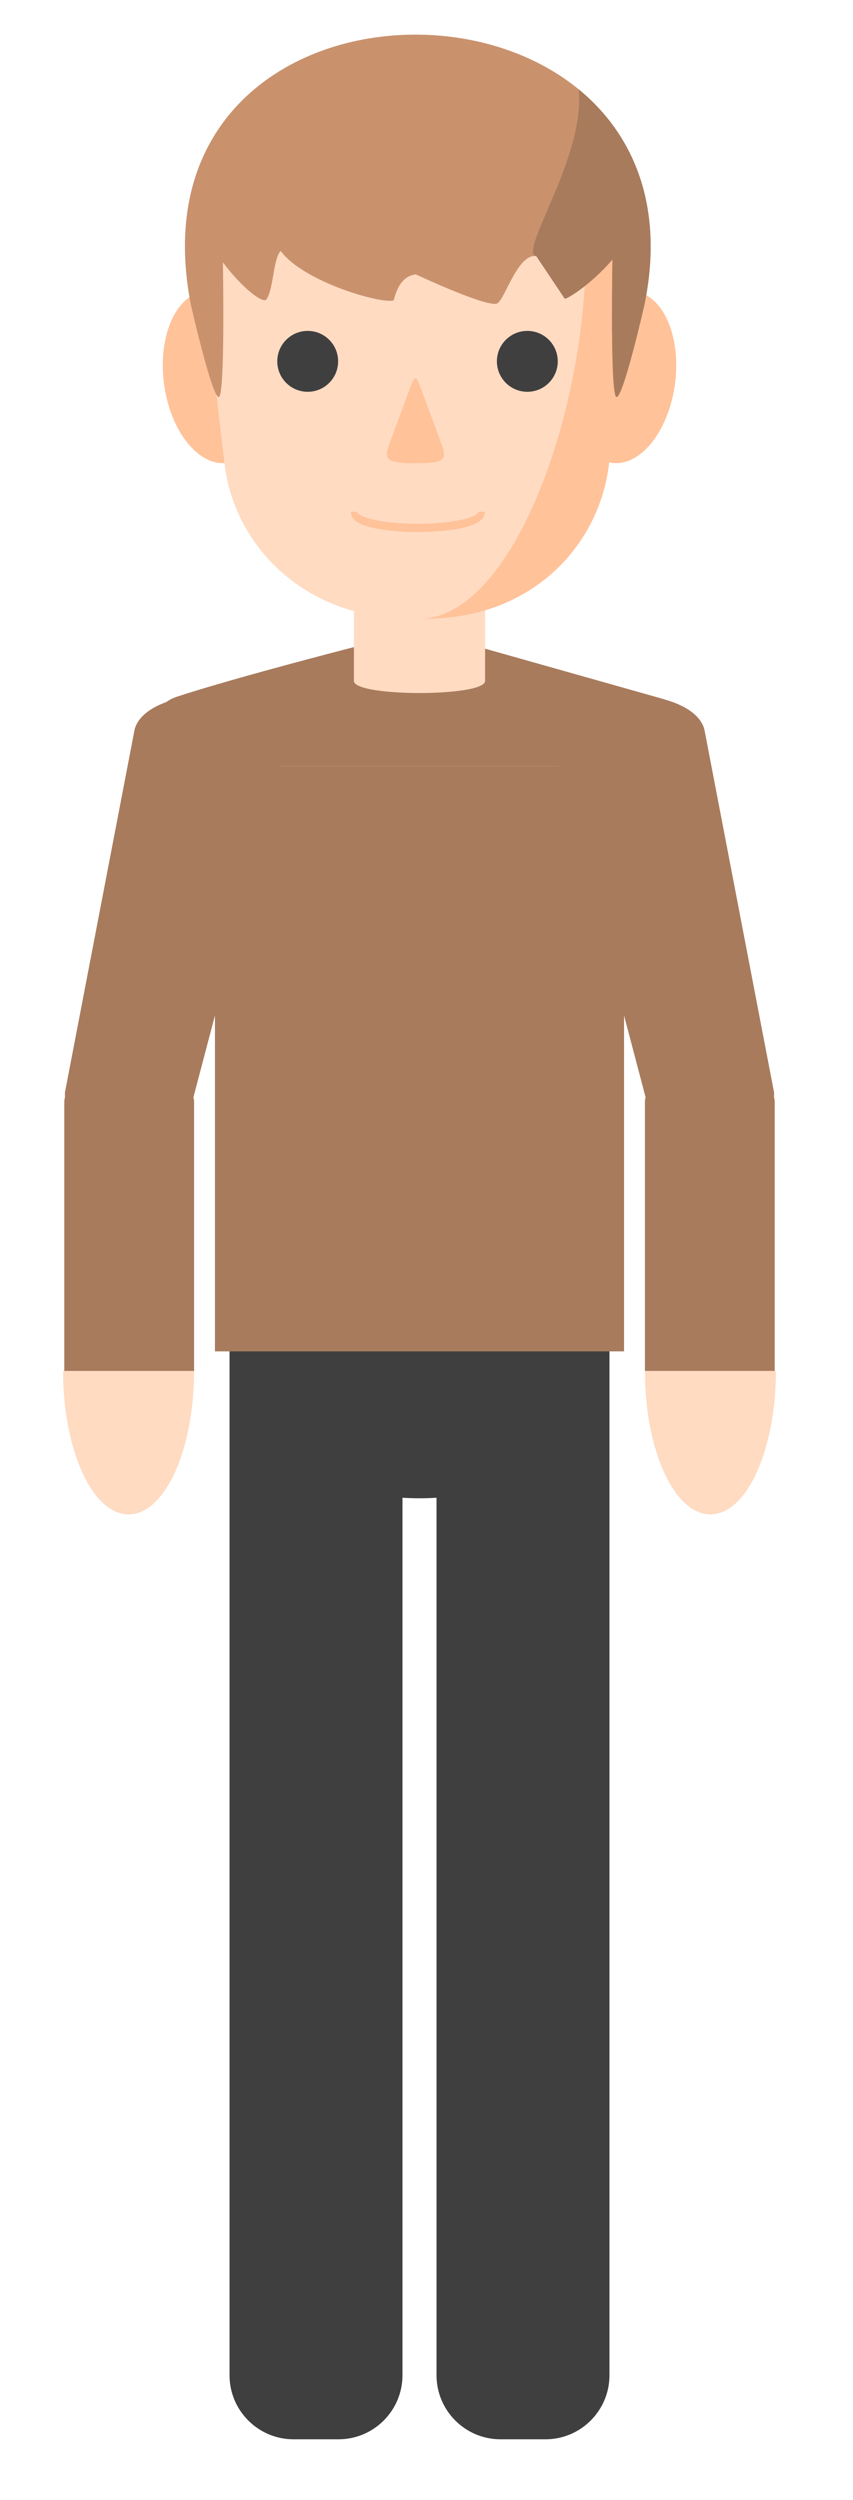 <?xml version="1.0" encoding="UTF-8"?>
<svg id="visage_fille" data-name="visage fille" xmlns="http://www.w3.org/2000/svg" width="280.88" height="822.78" viewBox="0 0 280.88 822.78">
  <defs>
    <style>
      .cls-1 {
        fill: #c9926d;
      }

      .cls-2 {
        fill: #3f3f3f;
      }

      .cls-3 {
        fill: #ffc299;
      }

      .cls-4 {
        fill: #a87b5d;
      }

      .cls-5 {
        fill: #ffdbc2;
      }
    </style>
  </defs>
  <g>
    <g>
      <g>
        <path class="cls-2" d="M75.58,444.74h56.95v336.95c0,11.64-9.45,21.09-21.09,21.09h-14.77c-11.64,0-21.09-9.45-21.09-21.09v-336.95h0Z"/>
        <path class="cls-2" d="M143.74,444.74h56.95v336.95c0,11.64-9.45,21.09-21.09,21.09h-14.77c-11.64,0-21.09-9.45-21.09-21.09v-336.95h0Z"/>
      </g>
      <path class="cls-2" d="M200.69,442.03c0,68.08-125.11,68.08-125.11,0"/>
    </g>
    <path class="cls-4" d="M50.39,252.2c-4.55-8.7-.7-20.09,7.69-22.85,24.78-8.15,80.19-21.93,80.19-21.93l79.8,22.53c7.98,2.32,11.94,13.49,8.53,22.25"/>
    <g>
      <path class="cls-4" d="M32.13,372.48l13.06,4.78c7.18,2.62,14.09.57,15.45-4.58l33.63-127.61c1.36-5.15-3.36-11.46-10.53-14.08h0c-14.39-5.26-36.69-1.27-39.41,9.06l-22.73,118.35c-1.36,5.15,3.36,11.46,10.53,14.08Z"/>
      <g>
        <path class="cls-4" d="M21.18,357.85h42.74v88.57c0,2.63-2.14,4.77-4.77,4.77H25.95c-2.63,0-4.77-2.14-4.77-4.77v-88.57h0Z" transform="translate(85.09 809.05) rotate(180)"/>
        <path class="cls-5" d="M63.91,451.19c0,26.07-9.66,47.21-21.57,47.21s-21.57-21.14-21.57-47.21"/>
      </g>
    </g>
    <g>
      <path class="cls-4" d="M244.14,372.48l-13.06,4.78c-7.18,2.62-14.09.57-15.45-4.58l-33.63-127.61c-1.36-5.15,3.36-11.46,10.53-14.08h0c14.39-5.26,36.69-1.27,39.41,9.06l22.73,118.35c1.36,5.15-3.36,11.46-10.53,14.08Z"/>
      <g>
        <path class="cls-4" d="M217.13,357.85h33.2c2.63,0,4.77,2.14,4.77,4.77v88.57h-42.74v-88.57c0-2.63,2.14-4.77,4.77-4.77Z"/>
        <path class="cls-5" d="M212.36,451.19c0,26.07,9.66,47.21,21.57,47.21s21.57-21.14,21.57-47.21"/>
      </g>
    </g>
    <rect class="cls-4" x="70.78" y="252.2" width="134.71" height="192.54"/>
  </g>
  <path class="cls-5" d="M159.73,224.1c0,5.3-43.19,5.3-43.19,0v-50.77h43.19v50.77Z"/>
  <path class="cls-3" d="M207.32,100.49c1.28-12.98-1.07-42.91-24.58-63.82,25.86,43.38-3.41,165.03-45.75,166.98,14.27,0,25.2-2.99,34.72-8.37,16.05-9.07,26.54-24.99,28.65-42.7l6.96-52.09Z"/>
  <path class="cls-3" d="M74.79,152.34c-9.37,1.26-18.67-10.34-20.77-25.92-2.1-15.58,3.8-29.23,13.17-30.49,9.37-1.26,16.97,55.15,7.59,56.41Z"/>
  <path class="cls-3" d="M201.48,152.34c9.37,1.26,18.67-10.34,20.77-25.92s-3.8-29.23-13.17-30.49c-9.37-1.26-16.97,55.15-7.59,56.41Z"/>
  <path class="cls-5" d="M207.32,100.49c3.15-26.5-12.57-63.2-38.86-72.1-9.84-3.33-20.44-5.15-31.47-5.15s-21.22,1.74-30.9,4.95c-26.36,8.74-41.34,45.81-38.25,72.33l6.06,51.95c2.35,20.19,15.61,37.85,35.05,46.02,7.95,3.34,16.99,5.16,28.04,5.16,14.27,0,25.2-2.99,34.72-8.37,16.05-9.07,26.54-24.99,28.65-42.7l6.96-52.09Z"/>
  <circle class="cls-2" cx="101.32" cy="118.92" r="10.02"/>
  <circle class="cls-2" cx="173.64" cy="118.92" r="10.02"/>
  <path class="cls-3" d="M136.77,124.52c-.88.22-1.49,2.68-2.39,4.89-1.49,4.03-3.58,9.68-5.15,13.93-.54,1.46-1.05,2.8-1.42,3.93-.45,1.54-.86,2.78.33,3.91,1.85,1.66,8.98,1.21,11.97,1.2,2.46-.09,5.85-.36,6.06-2.56.11-.77-.14-1.75-.54-2.92-.44-1.26-1-2.74-1.59-4.35-.75-2.02-1.56-4.23-2.36-6.38-.96-2.59-1.89-5.11-2.63-7.11-1.01-2.51-1.41-4.26-2.25-4.52h-.01Z"/>
  <path class="cls-3" d="M207.32,100.49c1.24-12.98-1.04-42.91-23.93-63.82,25.18,43.38-3.32,165.03-44.54,166.98,13.89,0,24.54-2.99,33.81-8.37,15.62-9.07,25.84-24.99,27.89-42.7l6.78-52.09Z"/>
  <g>
    <path class="cls-1" d="M62.9,100.49s6.86,30.17,9.13,30.17c1.86,0,1.55-32.62,1.37-44.32,6.33,8.47,13.23,13.69,14.33,12.2,2.29-3.1,2.28-13.64,4.71-15.96,7.42,10.23,33.49,17.63,37.22,16.26,1.18-4.87,3.36-8.09,7.27-8.53,0,0,24.28,11.36,26.91,9.49s6.75-16.45,12.76-15.49l9.32,13.93c.35.53,8.57-4.47,15.74-12.83-.17,10.8-.55,45.24,1.36,45.24,2.27,0,9.13-30.17,9.13-30.17,24.43-117.02-173.08-120.53-149.26,0Z"/>
    <path class="cls-4" d="M190.6,29.45c.08,1.06.12,2.12.12,3.2,0,22.23-20.12,50.71-14.11,51.67l9.32,13.93c.35.53,8.57-4.47,15.74-12.83-.17,10.8-.55,45.24,1.36,45.24,2.27,0,9.13-30.17,9.13-30.17,6.79-32.53-3.57-56.29-21.56-71.05Z"/>
  </g>
  <path class="cls-3" d="M137.58,175.09c-5.57,0-10.77-.48-14.64-1.34-5.12-1.15-7.4-2.79-7.4-5.33h1.94s0-.02,0-.02c.32,1.38,6.55,3.97,20.1,3.97s19.78-2.58,20.1-3.97l1.94.02c0,2.54-2.28,4.18-7.4,5.33-3.87.87-9.07,1.34-14.64,1.34Z"/>
</svg>